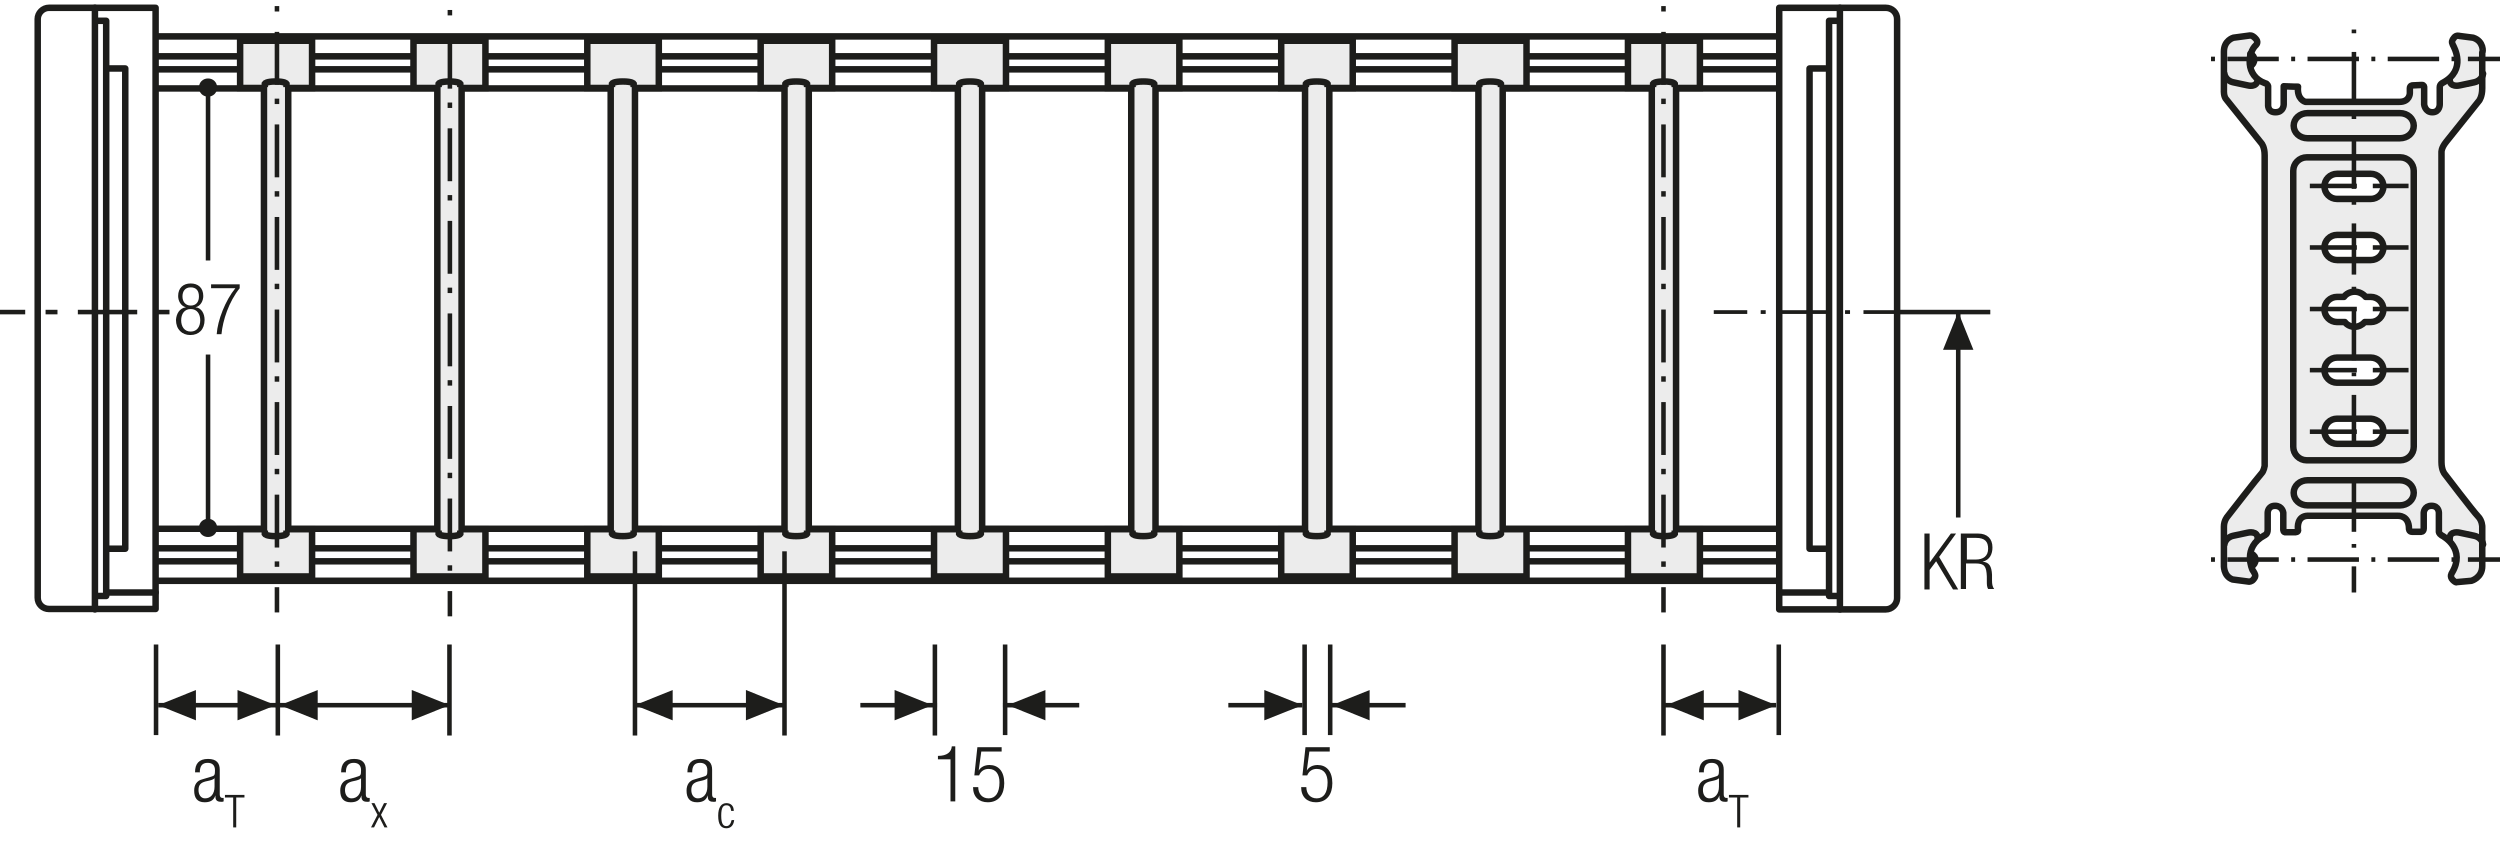 <?xml version="1.0" encoding="utf-8"?>
<!-- Generator: Adobe Illustrator 22.1.0, SVG Export Plug-In . SVG Version: 6.00 Build 0)  -->
<svg version="1.1" baseProfile="basic" id="Ebene_1"
	 xmlns="http://www.w3.org/2000/svg" xmlns:xlink="http://www.w3.org/1999/xlink" x="0px" y="0px" width="576.8px" height="196.9px"
	 viewBox="0 0 576.8 196.9" xml:space="preserve">
<style type="text/css">
	.st0{fill:none;}
	.st1{fill:none;stroke:#1D1D1B;stroke-width:1.05;}
	.st2{fill:#ECECEC;}
	.st3{fill:none;stroke:#1D1D1B;stroke-width:1.5;}
	.st4{clip-path:url(#SVGID_2_);fill:none;stroke:#1D1D1B;stroke-width:1.5;}
	.st5{clip-path:url(#SVGID_2_);fill:#ECECEC;}
	.st6{fill:#1D1D1B;}
	.st7{clip-path:url(#SVGID_4_);fill:#ECECEC;}
	.st8{clip-path:url(#SVGID_4_);fill:none;stroke:#1D1D1B;stroke-width:1.5;}
	.st9{clip-path:url(#SVGID_6_);fill:#ECECEC;}
	.st10{clip-path:url(#SVGID_6_);fill:none;stroke:#1D1D1B;stroke-width:1.5;}
	.st11{fill:#FFFFFF;}
	.st12{clip-path:url(#SVGID_8_);fill:none;stroke:#1D1D1B;stroke-width:1.5;}
	.st13{clip-path:url(#SVGID_8_);fill:#ECECEC;}
	.st14{clip-path:url(#SVGID_10_);fill:#ECECEC;}
	.st15{clip-path:url(#SVGID_10_);fill:none;stroke:#1D1D1B;stroke-width:1.5;}
	.st16{clip-path:url(#SVGID_12_);fill:#ECECEC;}
	.st17{clip-path:url(#SVGID_12_);fill:none;stroke:#1D1D1B;stroke-width:1.5;}
	.st18{clip-path:url(#SVGID_14_);fill:none;stroke:#1D1D1B;stroke-width:1.05;stroke-dasharray:4.266,4.266;}
	.st19{clip-path:url(#SVGID_14_);fill:none;stroke:#1D1D1B;stroke-width:1.05;}
	.st20{clip-path:url(#SVGID_14_);fill:#ECECEC;}
	.st21{clip-path:url(#SVGID_16_);fill:none;stroke:#1D1D1B;stroke-width:1.05;}
	.st22{fill:none;stroke:#1D1D1B;stroke-width:1.05;stroke-linejoin:round;}
	
		.st23{clip-path:url(#SVGID_18_);fill:none;stroke:#1D1D1B;stroke-width:1.05;stroke-linejoin:round;stroke-dasharray:17.712,2.712,2.712,2.712;stroke-dashoffset:20;}
	
		.st24{clip-path:url(#SVGID_18_);fill:none;stroke:#1D1D1B;stroke-width:1.05;stroke-linejoin:round;stroke-dasharray:20.835,5.835,5.835,5.835;stroke-dashoffset:26;}
	
		.st25{clip-path:url(#SVGID_18_);fill:none;stroke:#1D1D1B;stroke-width:1.05;stroke-linejoin:round;stroke-dasharray:20.907,5.907,5.907,5.907;stroke-dashoffset:26;}
	
		.st26{clip-path:url(#SVGID_18_);fill:none;stroke:#1D1D1B;stroke-width:1.05;stroke-linejoin:round;stroke-dasharray:17.427,2.427,2.427,2.427;stroke-dashoffset:19;}
	.st27{clip-path:url(#SVGID_18_);fill:none;stroke:#1D1D1B;stroke-width:1.05;stroke-linejoin:round;}
	
		.st28{clip-path:url(#SVGID_18_);fill:none;stroke:#1D1D1B;stroke-width:1.05;stroke-linejoin:round;stroke-dasharray:19.893,4.893,4.893,4.893;stroke-dashoffset:24;}
	
		.st29{clip-path:url(#SVGID_18_);fill:none;stroke:#1D1D1B;stroke-width:1.05;stroke-linejoin:round;stroke-dasharray:18.048,3.048,3.048,3.048;stroke-dashoffset:21;}
	.st30{fill:none;stroke:#1D1D1B;stroke-width:1.572;stroke-linecap:round;stroke-linejoin:round;stroke-dasharray:0,4.71;}
	.st31{fill:none;stroke:#1D1D1B;stroke-width:1.572;stroke-linecap:round;stroke-linejoin:round;}
	.st32{fill:none;stroke:#9C9B9B;stroke-width:1.572;stroke-linecap:round;stroke-linejoin:round;stroke-dasharray:0,4.71;}
	.st33{fill:none;stroke:#9C9B9B;stroke-width:1.572;stroke-linecap:round;stroke-linejoin:round;}
	.st34{fill:none;stroke:#9C9B9B;stroke-width:1.5;stroke-linecap:round;stroke-linejoin:round;stroke-dasharray:0,4.482;}
	.st35{fill:none;stroke:#9C9B9B;stroke-width:1.5;stroke-linecap:round;stroke-linejoin:round;}
	.st36{fill:none;stroke:#1D1D1B;stroke-width:1.5;stroke-linecap:round;stroke-linejoin:round;stroke-dasharray:0,4.482;}
	.st37{fill:none;stroke:#1D1D1B;stroke-width:1.5;stroke-linecap:round;stroke-linejoin:round;}
	.st38{fill:none;stroke:#1D1D1B;stroke-width:1.572;}
	.st39{fill:none;stroke:#A22626;stroke-width:6.174;}
	.st40{fill:none;stroke:#1D1D1B;stroke-width:1.572;stroke-linecap:round;stroke-linejoin:round;stroke-dasharray:0,4.728;}
	.st41{fill:#A22626;}
	.st42{fill:none;stroke:#1D1D1B;stroke-width:1.05;stroke-dasharray:11.817,2.817,0.867,2.817;stroke-dashoffset:14;}
	.st43{fill:none;stroke:#1D1D1B;stroke-width:1.05;stroke-dasharray:11.622,2.622,0.672,2.622;stroke-dashoffset:14;}
	.st44{fill:none;stroke:#1D1D1B;stroke-width:0.75;}
	.st45{fill:none;stroke:#1D1D1B;stroke-width:1.5;stroke-linecap:round;stroke-linejoin:round;stroke-miterlimit:10;}
	.st46{clip-path:url(#SVGID_20_);fill:#FFFFFF;}
	
		.st47{clip-path:url(#SVGID_20_);fill:none;stroke:#1D1D1B;stroke-width:1.5;stroke-linecap:round;stroke-linejoin:round;stroke-miterlimit:10;}
	.st48{clip-path:url(#SVGID_22_);fill:#FFFFFF;}
	
		.st49{clip-path:url(#SVGID_22_);fill:none;stroke:#1D1D1B;stroke-width:1.5;stroke-linecap:round;stroke-linejoin:round;stroke-miterlimit:10;}
	.st50{clip-path:url(#SVGID_24_);fill:#FFFFFF;}
	.st51{clip-path:url(#SVGID_26_);fill:#FFFFFF;}
	
		.st52{clip-path:url(#SVGID_26_);fill:none;stroke:#1D1D1B;stroke-width:1.5;stroke-linecap:round;stroke-linejoin:round;stroke-miterlimit:10;}
	.st53{clip-path:url(#SVGID_28_);fill:#FFFFFF;}
	
		.st54{clip-path:url(#SVGID_28_);fill:none;stroke:#1D1D1B;stroke-width:1.5;stroke-linecap:round;stroke-linejoin:round;stroke-miterlimit:10;}
	.st55{clip-path:url(#SVGID_30_);fill:#FFFFFF;}
	
		.st56{clip-path:url(#SVGID_30_);fill:none;stroke:#1D1D1B;stroke-width:1.5;stroke-linecap:round;stroke-linejoin:round;stroke-miterlimit:10;}
	.st57{clip-path:url(#SVGID_32_);fill:#FFFFFF;}
	
		.st58{clip-path:url(#SVGID_32_);fill:none;stroke:#1D1D1B;stroke-width:1.5;stroke-linecap:round;stroke-linejoin:round;stroke-miterlimit:10;}
	.st59{fill:none;stroke:#1D1D1B;stroke-width:1.05;stroke-dasharray:12.567,3.567,1.617,3.567;stroke-dashoffset:16;}
	
		.st60{clip-path:url(#SVGID_34_);fill:none;stroke:#1D1D1B;stroke-width:1.05;stroke-dasharray:12.567,3.567,1.617,3.567;stroke-dashoffset:16;}
	.st61{fill:none;stroke:#1D1D1B;stroke-width:0.75;stroke-dasharray:11.157,2.157,0.207,2.157;stroke-dashoffset:13;}
	.st62{clip-path:url(#SVGID_36_);fill:none;stroke:#1D1D1B;stroke-width:1.5;stroke-linecap:round;stroke-linejoin:round;}
	.st63{clip-path:url(#SVGID_38_);fill:none;stroke:#1D1D1B;stroke-width:1.5;stroke-linecap:round;stroke-linejoin:round;}
	.st64{fill:#2D4D96;}
	
		.st65{clip-path:url(#SVGID_40_);fill:none;stroke:#1D1D1B;stroke-width:1.5;stroke-linecap:round;stroke-linejoin:round;stroke-dasharray:0,4.596;}
	.st66{clip-path:url(#SVGID_40_);fill:none;stroke:#1D1D1B;stroke-width:1.5;stroke-linecap:round;stroke-linejoin:round;}
	.st67{clip-path:url(#SVGID_42_);fill:#ECECEC;}
	
		.st68{clip-path:url(#SVGID_42_);fill:none;stroke:#1D1D1B;stroke-width:1.5;stroke-linecap:round;stroke-linejoin:round;stroke-miterlimit:10;}
	.st69{clip-path:url(#SVGID_42_);fill:none;stroke:#1D1D1B;stroke-width:1.5;stroke-miterlimit:10;}
	
		.st70{clip-path:url(#SVGID_42_);fill:none;stroke:#1D1D1B;stroke-width:1.5;stroke-linecap:round;stroke-linejoin:round;stroke-dasharray:6,3;}
	.st71{clip-path:url(#SVGID_42_);fill:#FFFFFF;}
	.st72{clip-path:url(#SVGID_42_);fill:none;stroke:#1D1D1B;stroke-width:1.05;stroke-miterlimit:10;}
	.st73{clip-path:url(#SVGID_42_);fill:none;stroke:#1D1D1B;stroke-width:1.05;stroke-miterlimit:10;stroke-dasharray:0.714,2.043;}
	
		.st74{clip-path:url(#SVGID_42_);fill:none;stroke:#1D1D1B;stroke-width:1.05;stroke-miterlimit:10;stroke-dasharray:8.166,2.043,0.714,2.043;}
	
		.st75{clip-path:url(#SVGID_42_);fill:none;stroke:#1D1D1B;stroke-width:1.05;stroke-miterlimit:10;stroke-dasharray:8.169,2.043,0.714,2.043;}
	.st76{clip-path:url(#SVGID_42_);fill:none;stroke:#1D1D1B;stroke-width:1.491;stroke-miterlimit:10;}
	.st77{clip-path:url(#SVGID_42_);fill:#E19294;}
	.st78{clip-path:url(#SVGID_42_);fill:none;stroke:#1D1D1B;stroke-width:1.05;stroke-miterlimit:10;stroke-dasharray:1.029,2.94;}
	
		.st79{clip-path:url(#SVGID_42_);fill:none;stroke:#1D1D1B;stroke-width:1.05;stroke-miterlimit:10;stroke-dasharray:11.763,2.94,1.029,2.94;}
	.st80{clip-path:url(#SVGID_42_);fill:none;stroke:#1D1D1B;stroke-width:1.5;stroke-linecap:round;stroke-linejoin:round;}
	
		.st81{clip-path:url(#SVGID_42_);fill:none;stroke:#1D1D1B;stroke-width:1.5;stroke-linecap:round;stroke-linejoin:round;stroke-dasharray:4.614,2.307;}
	.st82{clip-path:url(#SVGID_42_);fill:none;stroke:#1D1D1B;stroke-width:1.05;stroke-miterlimit:10;stroke-dasharray:1.758,5.025;}
	
		.st83{clip-path:url(#SVGID_42_);fill:none;stroke:#1D1D1B;stroke-width:1.5;stroke-linecap:round;stroke-linejoin:round;stroke-dasharray:4.752,2.376;}
	.st84{clip-path:url(#SVGID_42_);fill:none;stroke:#1D1D1B;stroke-width:1.581;stroke-miterlimit:10;}
	
		.st85{clip-path:url(#SVGID_44_);fill:none;stroke:#1D1D1B;stroke-width:1.05;stroke-dasharray:12.372,3.372,1.422,4.872;stroke-dashoffset:15;}
	.st86{clip-path:url(#SVGID_46_);fill:#CFCFCF;}
	.st87{clip-path:url(#SVGID_46_);fill:none;stroke:#1D1D1B;stroke-width:1.05;}
	.st88{clip-path:url(#SVGID_46_);fill:#FFFFFF;}
	
		.st89{clip-path:url(#SVGID_46_);fill:none;stroke:#1D1D1B;stroke-width:1.05;stroke-linejoin:round;stroke-dasharray:16.371,1.371,1.371,1.371;stroke-dashoffset:17;}
	
		.st90{clip-path:url(#SVGID_46_);fill:none;stroke:#1D1D1B;stroke-width:1.05;stroke-linejoin:round;stroke-dasharray:17.232,2.232,2.232,2.232;stroke-dashoffset:19;}
	
		.st91{clip-path:url(#SVGID_46_);fill:none;stroke:#1D1D1B;stroke-width:1.05;stroke-linejoin:round;stroke-dasharray:17.373,2.373,2.373,2.373;stroke-dashoffset:19;}
	
		.st92{clip-path:url(#SVGID_46_);fill:none;stroke:#1D1D1B;stroke-width:1.05;stroke-linejoin:round;stroke-dasharray:17.883,2.883,2.883,2.883;stroke-dashoffset:20;}
	.st93{clip-path:url(#SVGID_46_);fill:none;stroke:#1D1D1B;stroke-width:1.05;stroke-linejoin:round;}
	.st94{fill:none;stroke:#A22626;stroke-width:1.8;}
	.st95{clip-path:url(#SVGID_48_);fill:#ECECEC;}
	
		.st96{clip-path:url(#SVGID_48_);fill:none;stroke:#1D1D1B;stroke-width:1.5;stroke-linecap:round;stroke-linejoin:round;stroke-miterlimit:10;}
	.st97{clip-path:url(#SVGID_48_);fill:none;stroke:#1D1D1B;stroke-width:1.5;stroke-miterlimit:10;}
	
		.st98{clip-path:url(#SVGID_48_);fill:none;stroke:#1D1D1B;stroke-width:1.5;stroke-linecap:round;stroke-linejoin:round;stroke-dasharray:6,3;}
	.st99{clip-path:url(#SVGID_48_);fill:#FFFFFF;}
	.st100{clip-path:url(#SVGID_48_);fill:none;stroke:#1D1D1B;stroke-width:1.05;stroke-miterlimit:10;}
	.st101{clip-path:url(#SVGID_48_);fill:none;stroke:#1D1D1B;stroke-width:1.05;stroke-miterlimit:10;stroke-dasharray:0.714,2.043;}
	
		.st102{clip-path:url(#SVGID_48_);fill:none;stroke:#1D1D1B;stroke-width:1.05;stroke-miterlimit:10;stroke-dasharray:8.166,2.043,0.714,2.043;}
	
		.st103{clip-path:url(#SVGID_48_);fill:none;stroke:#1D1D1B;stroke-width:1.05;stroke-miterlimit:10;stroke-dasharray:8.169,2.043,0.714,2.043;}
	.st104{clip-path:url(#SVGID_48_);fill:none;stroke:#1D1D1B;stroke-width:1.491;stroke-miterlimit:10;}
	.st105{clip-path:url(#SVGID_48_);fill:#E19294;}
	.st106{clip-path:url(#SVGID_48_);fill:none;stroke:#1D1D1B;stroke-width:1.05;stroke-miterlimit:10;stroke-dasharray:1.029,2.94;}
	
		.st107{clip-path:url(#SVGID_48_);fill:none;stroke:#1D1D1B;stroke-width:1.05;stroke-miterlimit:10;stroke-dasharray:11.763,2.94,1.029,2.94;}
	.st108{clip-path:url(#SVGID_48_);fill:none;stroke:#1D1D1B;stroke-width:1.5;stroke-linecap:round;stroke-linejoin:round;}
	
		.st109{clip-path:url(#SVGID_48_);fill:none;stroke:#1D1D1B;stroke-width:1.5;stroke-linecap:round;stroke-linejoin:round;stroke-dasharray:4.614,2.307;}
	.st110{clip-path:url(#SVGID_48_);fill:none;stroke:#1D1D1B;stroke-width:1.05;stroke-miterlimit:10;stroke-dasharray:1.758,5.025;}
	
		.st111{clip-path:url(#SVGID_48_);fill:none;stroke:#1D1D1B;stroke-width:1.5;stroke-linecap:round;stroke-linejoin:round;stroke-dasharray:4.752,2.376;}
	.st112{clip-path:url(#SVGID_48_);fill:none;stroke:#1D1D1B;stroke-width:1.581;stroke-miterlimit:10;}
	.st113{clip-path:url(#SVGID_50_);fill:#1D1D1B;}
	.st114{fill:none;stroke:#1D1D1B;stroke-width:1.05;stroke-dasharray:11.949,2.949,0.999,4.449;stroke-dashoffset:14;}
	.st115{clip-path:url(#SVGID_52_);fill:none;stroke:#1D1D1B;stroke-width:1.5;stroke-linecap:round;stroke-linejoin:round;}
	.st116{clip-path:url(#SVGID_54_);fill:none;stroke:#1D1D1B;stroke-width:1.5;stroke-linecap:round;stroke-linejoin:round;}
	.st117{clip-path:url(#SVGID_56_);fill:none;stroke:#1D1D1B;stroke-width:1.5;stroke-linecap:round;stroke-linejoin:round;}
	.st118{clip-path:url(#SVGID_58_);fill:none;stroke:#1D1D1B;stroke-width:1.5;stroke-linecap:round;stroke-linejoin:round;}
	.st119{clip-path:url(#SVGID_58_);fill:#FFFFFF;}
	.st120{clip-path:url(#SVGID_60_);fill:none;stroke:#1D1D1B;stroke-width:1.5;stroke-linecap:round;stroke-linejoin:round;}
	.st121{clip-path:url(#SVGID_62_);fill:none;stroke:#1D1D1B;stroke-width:1.5;stroke-linecap:round;stroke-linejoin:round;}
	.st122{clip-path:url(#SVGID_64_);fill:none;stroke:#1D1D1B;stroke-width:1.5;stroke-linecap:round;stroke-linejoin:round;}
	.st123{clip-path:url(#SVGID_66_);fill:none;stroke:#1D1D1B;stroke-width:1.5;stroke-linecap:round;stroke-linejoin:round;}
	.st124{clip-path:url(#SVGID_68_);fill:none;stroke:#1D1D1B;stroke-width:1.5;stroke-linecap:round;stroke-linejoin:round;}
	.st125{clip-path:url(#SVGID_70_);fill:none;stroke:#1D1D1B;stroke-width:1.5;stroke-linecap:round;stroke-linejoin:round;}
	.st126{clip-path:url(#SVGID_72_);fill:none;stroke:#1D1D1B;stroke-width:1.5;stroke-linecap:round;stroke-linejoin:round;}
	.st127{clip-path:url(#SVGID_72_);fill:#FFFFFF;}
	.st128{clip-path:url(#SVGID_74_);fill:none;stroke:#1D1D1B;stroke-width:1.5;stroke-linecap:round;stroke-linejoin:round;}
	.st129{clip-path:url(#SVGID_76_);fill:none;stroke:#1D1D1B;stroke-width:1.5;stroke-linecap:round;stroke-linejoin:round;}
	.st130{clip-path:url(#SVGID_78_);fill:none;stroke:#1D1D1B;stroke-width:1.5;stroke-linecap:round;stroke-linejoin:round;}
	.st131{clip-path:url(#SVGID_80_);fill:none;stroke:#1D1D1B;stroke-width:1.5;stroke-linecap:round;stroke-linejoin:round;}
	.st132{clip-path:url(#SVGID_82_);fill:none;stroke:#1D1D1B;stroke-width:1.5;stroke-linecap:round;stroke-linejoin:round;}
	.st133{clip-path:url(#SVGID_84_);fill:none;stroke:#1D1D1B;stroke-width:1.5;stroke-linecap:round;stroke-linejoin:round;}
	.st134{clip-path:url(#SVGID_86_);fill:none;stroke:#1D1D1B;stroke-width:1.5;stroke-linecap:round;stroke-linejoin:round;}
	.st135{clip-path:url(#SVGID_86_);fill:#FFFFFF;}
	.st136{clip-path:url(#SVGID_88_);fill:none;stroke:#1D1D1B;stroke-width:1.5;stroke-linecap:round;stroke-linejoin:round;}
	.st137{clip-path:url(#SVGID_90_);fill:none;stroke:#1D1D1B;stroke-width:1.5;stroke-linecap:round;stroke-linejoin:round;}
	.st138{clip-path:url(#SVGID_92_);fill:none;stroke:#1D1D1B;stroke-width:1.5;stroke-linecap:round;stroke-linejoin:round;}
	.st139{clip-path:url(#SVGID_94_);fill:none;stroke:#1D1D1B;stroke-width:1.5;stroke-linecap:round;stroke-linejoin:round;}
	.st140{clip-path:url(#SVGID_96_);fill:none;stroke:#1D1D1B;stroke-width:1.5;stroke-linecap:round;stroke-linejoin:round;}
	.st141{clip-path:url(#SVGID_98_);fill:none;stroke:#1D1D1B;stroke-width:1.5;stroke-linecap:round;stroke-linejoin:round;}
	.st142{clip-path:url(#SVGID_100_);fill:none;stroke:#1D1D1B;stroke-width:1.5;stroke-linecap:round;stroke-linejoin:round;}
	.st143{clip-path:url(#SVGID_100_);fill:#FFFFFF;}
	.st144{clip-path:url(#SVGID_102_);fill:none;stroke:#1D1D1B;stroke-width:1.5;stroke-linecap:round;stroke-linejoin:round;}
	.st145{clip-path:url(#SVGID_104_);fill:none;stroke:#1D1D1B;stroke-width:1.5;stroke-linecap:round;stroke-linejoin:round;}
	.st146{clip-path:url(#SVGID_106_);fill:none;stroke:#1D1D1B;stroke-width:1.5;stroke-linecap:round;stroke-linejoin:round;}
	.st147{clip-path:url(#SVGID_108_);fill:#ECECEC;}
	.st148{clip-path:url(#SVGID_108_);fill:none;stroke:#1D1D1B;stroke-width:1.5;stroke-linecap:round;stroke-linejoin:round;}
	.st149{clip-path:url(#SVGID_110_);fill:none;stroke:#1D1D1B;stroke-width:1.5;stroke-linecap:round;stroke-linejoin:round;}
	.st150{clip-path:url(#SVGID_112_);fill:none;stroke:#1D1D1B;stroke-width:1.5;stroke-linecap:round;stroke-linejoin:round;}
	.st151{clip-path:url(#SVGID_112_);fill:#ECECEC;}
	.st152{clip-path:url(#SVGID_114_);fill:none;stroke:#1D1D1B;stroke-width:1.5;stroke-linecap:round;stroke-linejoin:round;}
	.st153{clip-path:url(#SVGID_116_);fill:none;stroke:#1D1D1B;stroke-width:1.5;stroke-linecap:round;stroke-linejoin:round;}
	.st154{clip-path:url(#SVGID_118_);fill:#ECECEC;}
	.st155{clip-path:url(#SVGID_118_);fill:none;stroke:#1D1D1B;stroke-width:1.5;stroke-linecap:round;stroke-linejoin:round;}
	.st156{clip-path:url(#SVGID_120_);fill:none;stroke:#1D1D1B;stroke-width:1.5;stroke-linecap:round;stroke-linejoin:round;}
	.st157{clip-path:url(#SVGID_122_);fill:none;stroke:#1D1D1B;stroke-width:1.5;stroke-linecap:round;stroke-linejoin:round;}
	.st158{clip-path:url(#SVGID_122_);fill:#ECECEC;}
	.st159{clip-path:url(#SVGID_124_);fill:none;stroke:#1D1D1B;stroke-width:1.5;stroke-linecap:round;stroke-linejoin:round;}
	.st160{clip-path:url(#SVGID_126_);fill:none;stroke:#1D1D1B;stroke-width:1.5;stroke-linecap:round;stroke-linejoin:round;}
	.st161{clip-path:url(#SVGID_128_);fill:#FFFFFF;}
	
		.st162{clip-path:url(#SVGID_128_);fill:none;stroke:#1D1D1B;stroke-width:1.5;stroke-linecap:round;stroke-linejoin:round;stroke-miterlimit:10;}
	.st163{clip-path:url(#SVGID_130_);fill:#FFFFFF;}
	
		.st164{clip-path:url(#SVGID_130_);fill:none;stroke:#1D1D1B;stroke-width:1.5;stroke-linecap:round;stroke-linejoin:round;stroke-miterlimit:10;}
	.st165{fill:none;stroke:#1D1D1B;stroke-width:1.05;stroke-dasharray:12.021,3.021,1.071,3.021;stroke-dashoffset:15;}
	.st166{clip-path:url(#SVGID_132_);fill:#FFFFFF;}
	.st167{clip-path:url(#SVGID_134_);fill:#FFFFFF;}
	
		.st168{clip-path:url(#SVGID_134_);fill:none;stroke:#1D1D1B;stroke-width:1.5;stroke-linecap:round;stroke-linejoin:round;stroke-miterlimit:10;}
	.st169{clip-path:url(#SVGID_136_);fill:#FFFFFF;}
	
		.st170{clip-path:url(#SVGID_136_);fill:none;stroke:#1D1D1B;stroke-width:1.5;stroke-linecap:round;stroke-linejoin:round;stroke-miterlimit:10;}
	.st171{clip-path:url(#SVGID_138_);fill:#FFFFFF;}
	
		.st172{clip-path:url(#SVGID_138_);fill:none;stroke:#1D1D1B;stroke-width:1.5;stroke-linecap:round;stroke-linejoin:round;stroke-miterlimit:10;}
	.st173{clip-path:url(#SVGID_140_);fill:#FFFFFF;}
	
		.st174{clip-path:url(#SVGID_140_);fill:none;stroke:#1D1D1B;stroke-width:1.5;stroke-linecap:round;stroke-linejoin:round;stroke-miterlimit:10;}
	
		.st175{clip-path:url(#SVGID_142_);fill:none;stroke:#1D1D1B;stroke-width:1.05;stroke-dasharray:12.567,3.567,1.617,3.567;stroke-dashoffset:16;}
	.st176{clip-path:url(#SVGID_144_);fill:none;stroke:#A22626;stroke-width:2.82;}
	.st177{clip-path:url(#SVGID_146_);fill:none;stroke:#A22626;stroke-width:2.82;}
	.st178{clip-path:url(#SVGID_148_);fill:none;stroke:#1D1D1B;stroke-width:1.5;stroke-linecap:round;stroke-linejoin:round;}
	.st179{clip-path:url(#SVGID_150_);fill:none;stroke:#1D1D1B;stroke-width:1.5;stroke-linecap:round;stroke-linejoin:round;}
	
		.st180{clip-path:url(#SVGID_152_);fill:none;stroke:#1D1D1B;stroke-width:1.5;stroke-linecap:round;stroke-linejoin:round;stroke-dasharray:0,4.596;}
	.st181{clip-path:url(#SVGID_152_);fill:none;stroke:#1D1D1B;stroke-width:1.5;stroke-linecap:round;stroke-linejoin:round;}
	.st182{fill:none;stroke:#1D1D1B;stroke-width:1.05;stroke-linecap:round;stroke-linejoin:round;}
	.st183{clip-path:url(#SVGID_154_);fill:#ECECEC;}
	.st184{clip-path:url(#SVGID_154_);fill:none;stroke:#1D1D1B;stroke-width:1.05;}
	
		.st185{clip-path:url(#SVGID_154_);fill:none;stroke:#1D1D1B;stroke-width:1.05;stroke-linejoin:round;stroke-dasharray:16.749,1.749,1.749,1.749;stroke-dashoffset:18;}
	
		.st186{clip-path:url(#SVGID_154_);fill:none;stroke:#1D1D1B;stroke-width:1.05;stroke-linejoin:round;stroke-dasharray:20.922,5.922,5.922,5.922;stroke-dashoffset:26;}
	
		.st187{clip-path:url(#SVGID_154_);fill:none;stroke:#1D1D1B;stroke-width:1.05;stroke-linejoin:round;stroke-dasharray:17.679,2.679,2.679,2.679;stroke-dashoffset:20;}
	
		.st188{clip-path:url(#SVGID_154_);fill:none;stroke:#1D1D1B;stroke-width:1.05;stroke-linejoin:round;stroke-dasharray:18.738,3.738,3.738,3.738;stroke-dashoffset:22;}
	
		.st189{clip-path:url(#SVGID_154_);fill:none;stroke:#1D1D1B;stroke-width:1.05;stroke-linejoin:round;stroke-dasharray:17.223,2.223,2.223,2.223;stroke-dashoffset:19;}
	
		.st190{clip-path:url(#SVGID_154_);fill:none;stroke:#1D1D1B;stroke-width:1.05;stroke-linejoin:round;stroke-dasharray:19.137,4.137,4.137,4.137;stroke-dashoffset:23;}
	.st191{clip-path:url(#SVGID_154_);fill:none;stroke:#1D1D1B;stroke-width:1.05;stroke-linejoin:round;}
	
		.st192{clip-path:url(#SVGID_154_);fill:none;stroke:#1D1D1B;stroke-width:1.05;stroke-linejoin:round;stroke-dasharray:18.111,3.111,3.111,3.111;stroke-dashoffset:21;}
	
		.st193{clip-path:url(#SVGID_154_);fill:none;stroke:#1D1D1B;stroke-width:1.05;stroke-linejoin:round;stroke-dasharray:20.835,5.835,5.835,5.835;stroke-dashoffset:26;}
	
		.st194{clip-path:url(#SVGID_154_);fill:none;stroke:#1D1D1B;stroke-width:1.05;stroke-linejoin:round;stroke-dasharray:20.907,5.907,5.907,5.907;stroke-dashoffset:26;}
	
		.st195{clip-path:url(#SVGID_154_);fill:none;stroke:#1D1D1B;stroke-width:1.05;stroke-linejoin:round;stroke-dasharray:18.048,3.048,3.048,3.048;stroke-dashoffset:21;}
	
		.st196{clip-path:url(#SVGID_154_);fill:none;stroke:#1D1D1B;stroke-width:1.05;stroke-linejoin:round;stroke-dasharray:19.461,4.461,4.461,4.461;stroke-dashoffset:23;}
	
		.st197{clip-path:url(#SVGID_154_);fill:none;stroke:#1D1D1B;stroke-width:1.05;stroke-linejoin:round;stroke-dasharray:17.259,2.259,2.259,2.259;stroke-dashoffset:19;}
	.st198{clip-path:url(#SVGID_156_);fill:none;stroke:#1D1D1B;stroke-width:1.05;}
	.st199{clip-path:url(#SVGID_158_);}
	.st200{clip-path:url(#SVGID_160_);fill:#ECECEC;}
	
		.st201{clip-path:url(#SVGID_160_);fill:none;stroke:#1D1D1B;stroke-width:1.5;stroke-linecap:round;stroke-linejoin:round;stroke-miterlimit:10;}
	.st202{fill:none;stroke:#1D1D1B;stroke-width:1.05;stroke-dasharray:10.842,1.842,0,1.842;stroke-dashoffset:12;}
	.st203{fill:none;stroke:#1D1D1B;stroke-width:1.05;stroke-dasharray:11.862,2.862,0.912,2.862;stroke-dashoffset:14;}
	.st204{fill:none;stroke:#1D1D1B;stroke-width:1.05;stroke-dasharray:11.808,2.808,0.858,4.308;stroke-dashoffset:14;}
	.st205{clip-path:url(#SVGID_162_);fill:#FFFFFF;}
	
		.st206{clip-path:url(#SVGID_162_);fill:none;stroke:#1D1D1B;stroke-width:1.5;stroke-linecap:round;stroke-linejoin:round;stroke-miterlimit:10;}
	.st207{clip-path:url(#SVGID_164_);fill:#FFFFFF;}
	
		.st208{clip-path:url(#SVGID_164_);fill:none;stroke:#1D1D1B;stroke-width:1.5;stroke-linecap:round;stroke-linejoin:round;stroke-miterlimit:10;}
	.st209{fill:none;stroke:#1D1D1B;stroke-width:1.5;stroke-miterlimit:10;}
	.st210{clip-path:url(#SVGID_166_);fill:none;stroke:#1D1D1B;stroke-width:1.5;stroke-miterlimit:10;}
	.st211{clip-path:url(#SVGID_168_);fill:none;stroke:#1D1D1B;stroke-width:1.5;stroke-miterlimit:10;}
	.st212{clip-path:url(#SVGID_170_);fill:none;stroke:#1D1D1B;stroke-width:1.5;stroke-miterlimit:10;}
	.st213{clip-path:url(#SVGID_172_);fill:none;stroke:#1D1D1B;stroke-width:1.5;stroke-miterlimit:10;}
	.st214{clip-path:url(#SVGID_174_);fill:none;stroke:#1D1D1B;stroke-width:1.5;stroke-miterlimit:10;}
	.st215{clip-path:url(#SVGID_176_);fill:none;stroke:#1D1D1B;stroke-width:1.5;stroke-miterlimit:10;}
	.st216{clip-path:url(#SVGID_178_);fill:none;stroke:#1D1D1B;stroke-width:1.5;stroke-miterlimit:10;}
	
		.st217{clip-path:url(#SVGID_178_);fill:none;stroke:#1D1D1B;stroke-width:1.05;stroke-dasharray:12.201,3.201,1.251,4.701;stroke-dashoffset:15;}
	.st218{clip-path:url(#SVGID_180_);fill:none;stroke:#1D1D1B;stroke-width:1.5;stroke-miterlimit:10;}
	
		.st219{clip-path:url(#SVGID_180_);fill:none;stroke:#1D1D1B;stroke-width:1.05;stroke-dasharray:12.201,3.201,1.251,4.701;stroke-dashoffset:15;}
	.st220{clip-path:url(#SVGID_182_);fill:none;stroke:#1D1D1B;stroke-width:1.5;stroke-miterlimit:10;}
	.st221{fill:none;stroke:#1D1D1B;stroke-width:1.05;stroke-dasharray:12.201,3.201,1.251,4.701;stroke-dashoffset:15;}
	
		.st222{clip-path:url(#SVGID_184_);fill:none;stroke:#1D1D1B;stroke-width:1.05;stroke-dasharray:13.698,4.698,2.748,4.698;stroke-dashoffset:18;}
	.st223{fill:none;stroke:#1D1D1B;stroke-width:0.864;stroke-dasharray:12.102,3.102,1.152,3.102;stroke-dashoffset:15;}
	.st224{clip-path:url(#SVGID_186_);fill:#1D1D1B;}
	.st225{clip-path:url(#SVGID_188_);fill:#1D1D1B;}
	.st226{fill:none;stroke:#1D1D1B;stroke-width:0.864;}
	.st227{fill:none;stroke:#1D1D1B;stroke-width:3;}
	.st228{fill:#E9EAF5;}
	.st229{fill:none;stroke:#9C9B9B;stroke-width:0.75;stroke-miterlimit:10;stroke-dasharray:2.985,2.985;}
	.st230{fill:none;stroke:#9C9B9B;stroke-width:0.75;stroke-miterlimit:10;}
	.st231{filter:url(#Adobe_OpacityMaskFilter);}
	.st232{clip-path:url(#SVGID_190_);fill:url(#SVGID_192_);}
	.st233{clip-path:url(#SVGID_190_);mask:url(#SVGID_191_);}
	.st234{clip-path:url(#SVGID_194_);fill:#2D4D96;}
	.st235{clip-path:url(#SVGID_194_);fill:none;stroke:#1D1D1B;stroke-width:0.75;stroke-miterlimit:10;}
	.st236{filter:url(#Adobe_OpacityMaskFilter_1_);}
	.st237{clip-path:url(#SVGID_196_);fill:url(#SVGID_198_);}
	.st238{clip-path:url(#SVGID_196_);mask:url(#SVGID_197_);}
	.st239{clip-path:url(#SVGID_200_);fill:#2D4D96;}
	.st240{clip-path:url(#SVGID_200_);fill:none;stroke:#1D1D1B;stroke-width:0.75;stroke-miterlimit:10;}
	.st241{filter:url(#Adobe_OpacityMaskFilter_2_);}
	.st242{clip-path:url(#SVGID_202_);fill:url(#SVGID_204_);}
	.st243{clip-path:url(#SVGID_202_);mask:url(#SVGID_203_);}
	.st244{clip-path:url(#SVGID_206_);fill:#2D4D96;}
	.st245{clip-path:url(#SVGID_206_);fill:none;stroke:#1D1D1B;stroke-width:0.75;stroke-miterlimit:10;}
	.st246{filter:url(#Adobe_OpacityMaskFilter_3_);}
	.st247{clip-path:url(#SVGID_208_);fill:url(#SVGID_210_);}
	.st248{clip-path:url(#SVGID_208_);mask:url(#SVGID_209_);}
	.st249{clip-path:url(#SVGID_212_);fill:#2D4D96;}
	.st250{clip-path:url(#SVGID_212_);fill:none;stroke:#1D1D1B;stroke-width:0.75;stroke-miterlimit:10;}
	.st251{filter:url(#Adobe_OpacityMaskFilter_4_);}
	.st252{clip-path:url(#SVGID_208_);fill:url(#SVGID_214_);}
	.st253{clip-path:url(#SVGID_208_);mask:url(#SVGID_213_);}
	.st254{clip-path:url(#SVGID_216_);fill:#2D4D96;}
	.st255{clip-path:url(#SVGID_216_);fill:none;stroke:#1D1D1B;stroke-width:0.75;stroke-miterlimit:10;}
	.st256{filter:url(#Adobe_OpacityMaskFilter_5_);}
	.st257{clip-path:url(#SVGID_208_);fill:url(#SVGID_218_);}
	.st258{clip-path:url(#SVGID_208_);mask:url(#SVGID_217_);}
	.st259{clip-path:url(#SVGID_220_);fill:#2D4D96;}
	.st260{clip-path:url(#SVGID_220_);fill:none;stroke:#1D1D1B;stroke-width:0.75;stroke-miterlimit:10;}
	.st261{filter:url(#Adobe_OpacityMaskFilter_6_);}
	.st262{clip-path:url(#SVGID_222_);fill:url(#SVGID_224_);}
	.st263{clip-path:url(#SVGID_222_);mask:url(#SVGID_223_);}
	.st264{clip-path:url(#SVGID_226_);fill:#2D4D96;}
	.st265{clip-path:url(#SVGID_226_);fill:none;stroke:#1D1D1B;stroke-width:0.75;stroke-miterlimit:10;}
	.st266{clip-path:url(#SVGID_228_);fill:#FFFFFF;}
	
		.st267{clip-path:url(#SVGID_228_);fill:none;stroke:#1D1D1B;stroke-width:1.5;stroke-linecap:round;stroke-linejoin:round;stroke-miterlimit:10;}
	.st268{clip-path:url(#SVGID_230_);fill:#FFFFFF;}
	
		.st269{clip-path:url(#SVGID_230_);fill:none;stroke:#1D1D1B;stroke-width:1.5;stroke-linecap:round;stroke-linejoin:round;stroke-miterlimit:10;}
	.st270{clip-path:url(#SVGID_232_);fill:none;stroke:#1D1D1B;stroke-width:1.5;stroke-miterlimit:10;}
	.st271{clip-path:url(#SVGID_234_);fill:none;stroke:#1D1D1B;stroke-width:1.5;stroke-miterlimit:10;}
	.st272{clip-path:url(#SVGID_236_);fill:none;stroke:#1D1D1B;stroke-width:1.5;stroke-miterlimit:10;}
	.st273{clip-path:url(#SVGID_238_);fill:none;stroke:#1D1D1B;stroke-width:1.5;stroke-miterlimit:10;}
	.st274{clip-path:url(#SVGID_240_);fill:none;stroke:#1D1D1B;stroke-width:1.5;stroke-miterlimit:10;}
	.st275{clip-path:url(#SVGID_242_);fill:none;stroke:#1D1D1B;stroke-width:1.5;stroke-miterlimit:10;}
	.st276{clip-path:url(#SVGID_244_);fill:none;stroke:#1D1D1B;stroke-width:1.5;stroke-miterlimit:10;}
	.st277{fill:none;stroke:#1D1D1B;stroke-width:1.05;stroke-dasharray:12.156,3.156,1.206,4.656;stroke-dashoffset:15;}
	.st278{clip-path:url(#SVGID_246_);fill:none;stroke:#1D1D1B;stroke-width:1.5;stroke-miterlimit:10;}
	.st279{clip-path:url(#SVGID_248_);fill:none;stroke:#1D1D1B;stroke-width:1.5;stroke-miterlimit:10;}
	.st280{fill:none;stroke:#1D1D1B;stroke-width:1.05;stroke-dasharray:12.087,3.087,1.137,4.587;stroke-dashoffset:15;}
	.st281{clip-path:url(#SVGID_250_);fill:#1D1D1B;}
	.st282{clip-path:url(#SVGID_252_);fill:#1D1D1B;}
	.st283{clip-path:url(#SVGID_254_);fill:#1D1D1B;}
	.st284{clip-path:url(#SVGID_256_);fill:#1D1D1B;}
	.st285{clip-path:url(#SVGID_258_);fill:#1D1D1B;}
	.st286{clip-path:url(#SVGID_260_);fill:#1D1D1B;}
	.st287{clip-path:url(#SVGID_262_);fill:#1D1D1B;}
	.st288{clip-path:url(#SVGID_264_);fill:#1D1D1B;}
	.st289{clip-path:url(#SVGID_266_);fill:#1D1D1B;}
	.st290{clip-path:url(#SVGID_268_);fill:#1D1D1B;}
	.st291{clip-path:url(#SVGID_270_);fill:#1D1D1B;}
	.st292{clip-path:url(#SVGID_272_);fill:#1D1D1B;}
	.st293{clip-path:url(#SVGID_274_);fill:#1D1D1B;}
	.st294{clip-path:url(#SVGID_276_);fill:#1D1D1B;}
	.st295{clip-path:url(#SVGID_278_);fill:#1D1D1B;}
	.st296{clip-path:url(#SVGID_280_);fill:#1D1D1B;}
	.st297{clip-path:url(#SVGID_282_);fill:#1D1D1B;}
	.st298{clip-path:url(#SVGID_284_);fill:#1D1D1B;}
	.st299{clip-path:url(#SVGID_286_);fill:#1D1D1B;}
	.st300{clip-path:url(#SVGID_288_);fill:#1D1D1B;}
	.st301{clip-path:url(#SVGID_290_);fill:#1D1D1B;}
	.st302{clip-path:url(#SVGID_292_);fill:#1D1D1B;}
	.st303{clip-path:url(#SVGID_294_);fill:#1D1D1B;}
	.st304{clip-path:url(#SVGID_296_);fill:#1D1D1B;}
	.st305{clip-path:url(#SVGID_298_);fill:#1D1D1B;}
	.st306{clip-path:url(#SVGID_300_);fill:#1D1D1B;}
	
		.st307{clip-path:url(#SVGID_302_);fill:none;stroke:#1D1D1B;stroke-width:1.05;stroke-dasharray:13.614,4.614,2.664,4.614;stroke-dashoffset:18;}
	.st308{clip-path:url(#SVGID_304_);fill:#ECECEC;}
	
		.st309{clip-path:url(#SVGID_304_);fill:none;stroke:#1D1D1B;stroke-width:1.5;stroke-linecap:round;stroke-linejoin:round;stroke-miterlimit:10;}
	.st310{fill:none;stroke:#1D1D1B;stroke-width:1.05;stroke-dasharray:10.836,1.836,0,1.836;stroke-dashoffset:12;}
	.st311{fill:none;stroke:#1D1D1B;stroke-width:1.05;stroke-dasharray:11.856,2.856,0.906,2.856;stroke-dashoffset:14;}
	.st312{fill:none;stroke:#1D1D1B;stroke-width:1.05;stroke-dasharray:11.802,2.802,0.852,4.302;stroke-dashoffset:14;}
	.st313{fill:none;stroke:#1D1D1B;stroke-width:1.5;stroke-linecap:round;stroke-linejoin:round;stroke-dasharray:0,2.847;}
	.st314{fill:none;stroke:#1D1D1B;stroke-width:0.99;}
	.st315{clip-path:url(#SVGID_306_);fill:#FFFFFF;}
	
		.st316{clip-path:url(#SVGID_306_);fill:none;stroke:#1D1D1B;stroke-width:1.5;stroke-linecap:round;stroke-linejoin:round;stroke-miterlimit:10;}
	.st317{clip-path:url(#SVGID_308_);fill:#FFFFFF;}
	
		.st318{clip-path:url(#SVGID_308_);fill:none;stroke:#1D1D1B;stroke-width:1.5;stroke-linecap:round;stroke-linejoin:round;stroke-miterlimit:10;}
	.st319{clip-path:url(#SVGID_310_);fill:#1D1D1B;}
	.st320{clip-path:url(#SVGID_312_);fill:#1D1D1B;}
	.st321{clip-path:url(#SVGID_314_);fill:#1D1D1B;}
	.st322{clip-path:url(#SVGID_316_);fill:#1D1D1B;}
	.st323{clip-path:url(#SVGID_318_);fill:#1D1D1B;}
	.st324{clip-path:url(#SVGID_320_);fill:#1D1D1B;}
	.st325{clip-path:url(#SVGID_322_);fill:#1D1D1B;}
	.st326{clip-path:url(#SVGID_324_);fill:#1D1D1B;}
	.st327{clip-path:url(#SVGID_326_);fill:#1D1D1B;}
	.st328{clip-path:url(#SVGID_328_);fill:#1D1D1B;}
	.st329{clip-path:url(#SVGID_330_);fill:#1D1D1B;}
	.st330{clip-path:url(#SVGID_332_);fill:#1D1D1B;}
	.st331{clip-path:url(#SVGID_334_);fill:#1D1D1B;}
	.st332{clip-path:url(#SVGID_336_);fill:#1D1D1B;}
	.st333{clip-path:url(#SVGID_338_);fill:#1D1D1B;}
	.st334{clip-path:url(#SVGID_340_);fill:#1D1D1B;}
	.st335{clip-path:url(#SVGID_342_);fill:#1D1D1B;}
	.st336{clip-path:url(#SVGID_344_);fill:#1D1D1B;}
	.st337{clip-path:url(#SVGID_346_);fill:#1D1D1B;}
	.st338{clip-path:url(#SVGID_348_);fill:#1D1D1B;}
	.st339{clip-path:url(#SVGID_350_);fill:#1D1D1B;}
	.st340{clip-path:url(#SVGID_352_);fill:#1D1D1B;}
	.st341{fill:none;stroke:#1D1D1B;stroke-width:1.05;stroke-dasharray:12.168,3.168,1.218,4.668;stroke-dashoffset:15;}
	.st342{fill:none;stroke:#1D1D1B;stroke-width:1.05;stroke-dasharray:12.15,3.15,1.2,4.65;stroke-dashoffset:15;}
	
		.st343{clip-path:url(#SVGID_354_);fill:none;stroke:#1D1D1B;stroke-width:1.05;stroke-dasharray:13.785,4.785,2.835,4.785;stroke-dashoffset:18;}
	.st344{clip-path:url(#SVGID_356_);fill:#1D1D1B;}
	.st345{clip-path:url(#SVGID_358_);fill:#1D1D1B;}
	.st346{clip-path:url(#SVGID_360_);fill:#ECECEC;}
	.st347{clip-path:url(#SVGID_360_);fill:none;stroke:#1D1D1B;stroke-width:1.5;}
	.st348{clip-path:url(#SVGID_362_);fill:#ECECEC;}
	.st349{clip-path:url(#SVGID_362_);fill:none;stroke:#1D1D1B;stroke-width:1.5;}
	.st350{clip-path:url(#SVGID_362_);fill:none;stroke:#1D1D1B;stroke-width:0.75;}
	.st351{clip-path:url(#SVGID_364_);fill:#ECECEC;}
	.st352{clip-path:url(#SVGID_364_);fill:none;stroke:#1D1D1B;stroke-width:1.5;}
	.st353{clip-path:url(#SVGID_366_);fill:#ECECEC;}
	.st354{clip-path:url(#SVGID_366_);fill:none;stroke:#1D1D1B;stroke-width:1.5;}
	.st355{clip-path:url(#SVGID_366_);fill:none;stroke:#1D1D1B;stroke-width:0.75;}
	.st356{clip-path:url(#SVGID_368_);fill:none;stroke:#1D1D1B;stroke-width:1.05;}
	.st357{clip-path:url(#SVGID_368_);fill:#ECECEC;}
	
		.st358{clip-path:url(#SVGID_368_);fill:none;stroke:#1D1D1B;stroke-width:1.5;stroke-linecap:round;stroke-linejoin:round;stroke-miterlimit:10;}
	
		.st359{clip-path:url(#SVGID_370_);fill:none;stroke:#1D1D1B;stroke-width:1.5;stroke-linecap:round;stroke-linejoin:round;stroke-miterlimit:10;}
	.st360{clip-path:url(#SVGID_370_);fill:#ECECEC;}
	.st361{clip-path:url(#SVGID_372_);fill:#1D1D1B;}
	.st362{clip-path:url(#SVGID_374_);fill:#1D1D1B;}
	.st363{fill:none;stroke:#1D1D1B;stroke-width:1.5;stroke-linecap:round;stroke-linejoin:round;stroke-dasharray:0,3.069;}
	.st364{clip-path:url(#SVGID_376_);fill:#1D1D1B;}
	.st365{clip-path:url(#SVGID_378_);fill:#1D1D1B;}
	.st366{clip-path:url(#SVGID_380_);fill:#1D1D1B;}
	.st367{clip-path:url(#SVGID_382_);fill:#1D1D1B;}
</style>
<line class="st1" x1="63.6" y1="162.7" x2="103.7" y2="162.7"/>
<line class="st1" x1="146.5" y1="162.7" x2="181" y2="162.7"/>
<line class="st1" x1="103.7" y1="148.7" x2="103.7" y2="169.7"/>
<line class="st1" x1="383.8" y1="148.7" x2="383.8" y2="169.7"/>
<line class="st1" x1="64.1" y1="148.7" x2="64.1" y2="169.7"/>
<line class="st1" x1="36.5" y1="162.7" x2="64.1" y2="162.7"/>
<line class="st1" x1="384" y1="162.7" x2="409.8" y2="162.7"/>
<line class="st1" x1="36" y1="148.7" x2="36" y2="169.6"/>
<line class="st1" x1="410.4" y1="148.7" x2="410.4" y2="169.6"/>
<line class="st1" x1="438" y1="72" x2="459.2" y2="72"/>
<line class="st1" x1="451.8" y1="119.4" x2="451.8" y2="72"/>
<polygon class="st6" points="103.7,162.7 95,166.2 95,159.2 "/>
<polygon class="st6" points="180.8,162.7 172.1,166.2 172.1,159.2 "/>
<polygon class="st6" points="63.6,162.7 54.8,166.2 54.8,159.2 "/>
<polygon class="st6" points="409.8,162.7 401.1,166.2 401.1,159.2 "/>
<line class="st1" x1="306.9" y1="148.7" x2="306.9" y2="169.6"/>
<line class="st1" x1="283.4" y1="162.7" x2="300.5" y2="162.7"/>
<line class="st1" x1="307.3" y1="162.7" x2="324.3" y2="162.7"/>
<line class="st1" x1="301" y1="148.7" x2="301" y2="169.6"/>
<polygon class="st6" points="300.5,162.7 291.7,166.2 291.7,159.2 "/>
<polygon class="st6" points="307.3,162.7 316,159.2 316,166.2 "/>
<polygon class="st6" points="451.8,72 455.3,80.7 448.3,80.7 "/>
<polygon class="st6" points="64.6,162.7 73.3,159.2 73.3,166.2 "/>
<polygon class="st6" points="146.5,162.7 155.2,159.2 155.2,166.2 "/>
<polygon class="st6" points="36.5,162.7 45.2,159.2 45.2,166.2 "/>
<polygon class="st6" points="384.4,162.7 393.1,159.2 393.1,166.2 "/>
<line class="st1" x1="231.9" y1="148.7" x2="231.9" y2="169.6"/>
<line class="st1" x1="231.4" y1="162.7" x2="249" y2="162.7"/>
<line class="st1" x1="198.5" y1="162.7" x2="216.2" y2="162.7"/>
<line class="st1" x1="215.7" y1="148.7" x2="215.7" y2="169.7"/>
<polygon class="st6" points="215.1,162.7 206.4,166.2 206.4,159.2 "/>
<polygon class="st6" points="232.5,162.7 241.2,159.2 241.2,166.2 "/>
<g>
	<defs>
		<rect id="SVGID_159_" width="576.8" height="196.9"/>
	</defs>
	<clipPath id="SVGID_2_">
		<use xlink:href="#SVGID_159_"  style="overflow:visible;"/>
	</clipPath>
	<path class="st5" d="M549.9,99.5c0,1.6-1.3,2.9-2.9,2.9h-7.8c-1.6,0-2.9-1.3-2.9-2.9s1.3-2.9,2.9-2.9h7.8
		C548.6,96.7,549.9,97.9,549.9,99.5 M549.9,85.4c0,1.6-1.3,2.9-2.9,2.9h-7.8c-1.6,0-2.9-1.3-2.9-2.9c0-1.6,1.3-2.9,2.9-2.9h7.8
		C548.6,82.5,549.9,83.8,549.9,85.4 M549.9,71.4c0,1.6-1.3,2.9-2.9,2.9h-1.4c-0.5,0.6-1.4,1.1-2.3,1.1s-1.8-0.4-2.3-1.1h-1.8
		c-1.6,0-2.9-1.3-2.9-2.9c0-1.6,1.3-2.9,2.9-2.9h1.6c0.5-0.7,1.4-1.2,2.5-1.2c1,0,1.9,0.5,2.5,1.2h1.2
		C548.6,68.5,549.9,69.8,549.9,71.4 M549.9,57.1c0,1.6-1.3,2.9-2.9,2.9h-7.8c-1.6,0-2.9-1.3-2.9-2.9c0-1.6,1.3-2.9,2.9-2.9h7.8
		C548.6,54.2,549.9,55.5,549.9,57.1 M549.9,43c0,1.6-1.3,2.9-2.9,2.9h-7.8c-1.6,0-2.9-1.3-2.9-2.9c0-1.6,1.3-2.9,2.9-2.9h7.8
		C548.6,40.1,549.9,41.4,549.9,43 M570.6,8.7l-3.1-0.4c0,0-0.8-0.3-1.3,0.4c-0.5,0.6-0.6,1-0.3,1.6c0.3,0.6,3.3,5.8-2.3,8.8
		c0,0-0.7,0.3-0.7,1v4c0,0,0,1.8-1.7,1.8s-1.9-1.8-1.9-1.8v-4c0,0,0-0.5-0.5-0.5c-0.5,0-2.2,0.1-2.2,0.1s-0.6,0-0.6,0.7v1.1
		c0,0,0,2-2.4,2h-21.7c0,0-2-0.5-1.7-3.5c0,0-1.5,0-3.3-0.1v4.2c0,0,0,1.8-1.9,1.8s-1.7-1.8-1.7-1.8v-4.2c0,0-0.1-0.6-0.7-0.7
		c-4.7-1.7-4-7.1-2.1-8.8c0.2-0.2,0.6-0.8-0.1-1.5C519.6,8,519,8.2,519,8.2l-3.7,0.5c0,0-2.2,0.6-2.2,3.2v9c0,0-0.1,1.4,0.6,2.1
		l8.1,10.1c0,0,0.7,0.8,0.7,2.7v71.7c0,0-0.2,1.2-0.7,1.7c-0.6,0.6-7.9,10-7.9,10s-0.8,0.9-0.8,2.3v8.8c0,0-0.2,2.6,2,3.4l3.8,0.5
		c0,0,0.6,0,1-0.5c0.4-0.5,0.5-0.7,0.4-1.1c-0.1-0.4-0.6-1.1-0.6-1.1s-2.5-5.2,2.8-8c0,0,0.7-0.2,0.7-1.3v-3.9c0,0,0-1.6,1.7-1.6
		s1.9,1.6,1.9,1.6v3.9c0,0,0,0.7,0.6,0.6c0.6,0,2.1,0,2.1,0s0.9,0,0.7-0.6c-0.1-0.6-0.2-3.1,2.2-3.2h20.8c0,0,2.6-0.2,2.6,3
		c0,0,0,0.7,0.7,0.7h2c0,0,0.7,0.1,0.7-0.8v-3.6c0,0,0.1-1.6,1.8-1.6c1.7,0,1.7,1.6,1.7,1.6v4.4c0,0,0,0.4,0.6,0.8
		c0.6,0.3,5.7,3.2,2.4,8.7c0,0-0.6,0.8,0.2,1.6s1,0.5,1,0.5l3.3-0.3c0,0,2.5-0.7,2.5-3.4v-9.1c0,0,0-1.4-1-2.4c-1-1-7.7-9.8-7.7-9.8
		s-0.7-0.8-0.7-2.7V35.1c0,0-0.1-0.9,1.1-2.4c1.2-1.5,7.6-9.5,7.6-9.5s0.7-0.9,0.7-2.8v-8.3C572.9,12.1,573.1,9.5,570.6,8.7"/>
	
		<path style="clip-path:url(#SVGID_2_);fill:none;stroke:#1D1D1B;stroke-width:1.5;stroke-linecap:round;stroke-linejoin:round;stroke-miterlimit:10;" d="
		M549.9,99.5c0,1.6-1.3,2.9-2.9,2.9h-7.8c-1.6,0-2.9-1.3-2.9-2.9s1.3-2.9,2.9-2.9h7.8C548.6,96.7,549.9,97.9,549.9,99.5z
		 M549.9,85.4c0,1.6-1.3,2.9-2.9,2.9h-7.8c-1.6,0-2.9-1.3-2.9-2.9c0-1.6,1.3-2.9,2.9-2.9h7.8C548.6,82.5,549.9,83.8,549.9,85.4z
		 M549.9,71.4c0,1.6-1.3,2.9-2.9,2.9h-1.4c-0.5,0.6-1.4,1.1-2.3,1.1s-1.8-0.4-2.3-1.1h-1.8c-1.6,0-2.9-1.3-2.9-2.9
		c0-1.6,1.3-2.9,2.9-2.9h1.6c0.5-0.7,1.4-1.2,2.5-1.2c1,0,1.9,0.5,2.5,1.2h1.2C548.6,68.5,549.9,69.8,549.9,71.4z M549.9,57.1
		c0,1.6-1.3,2.9-2.9,2.9h-7.8c-1.6,0-2.9-1.3-2.9-2.9c0-1.6,1.3-2.9,2.9-2.9h7.8C548.6,54.2,549.9,55.5,549.9,57.1z M549.9,43
		c0,1.6-1.3,2.9-2.9,2.9h-7.8c-1.6,0-2.9-1.3-2.9-2.9c0-1.6,1.3-2.9,2.9-2.9h7.8C548.6,40.1,549.9,41.4,549.9,43z M570.6,8.7
		l-3.1-0.4c0,0-0.8-0.3-1.3,0.4c-0.5,0.6-0.6,1-0.3,1.6c0.3,0.6,3.3,5.8-2.3,8.8c0,0-0.7,0.3-0.7,1v4c0,0,0,1.8-1.7,1.8
		s-1.9-1.8-1.9-1.8v-4c0,0,0-0.5-0.5-0.5c-0.5,0-2.2,0.1-2.2,0.1s-0.6,0-0.6,0.7v1.1c0,0,0,2-2.4,2h-21.7c0,0-2-0.5-1.7-3.5
		c0,0-1.5,0-3.3-0.1v4.2c0,0,0,1.8-1.9,1.8s-1.7-1.8-1.7-1.8v-4.2c0,0-0.1-0.6-0.7-0.7c-4.7-1.7-4-7.1-2.1-8.8
		c0.2-0.2,0.6-0.8-0.1-1.5C519.6,8,519,8.2,519,8.2l-3.7,0.5c0,0-2.2,0.6-2.2,3.2v9c0,0-0.1,1.4,0.6,2.1l8.1,10.1
		c0,0,0.7,0.8,0.7,2.7v71.7c0,0-0.2,1.2-0.7,1.7c-0.6,0.6-7.9,10-7.9,10s-0.8,0.9-0.8,2.3v8.8c0,0-0.2,2.6,2,3.4l3.8,0.5
		c0,0,0.6,0,1-0.5c0.4-0.5,0.5-0.7,0.4-1.1c-0.1-0.4-0.6-1.1-0.6-1.1s-2.5-5.2,2.8-8c0,0,0.7-0.2,0.7-1.3v-3.9c0,0,0-1.6,1.7-1.6
		s1.9,1.6,1.9,1.6v3.9c0,0,0,0.7,0.6,0.6c0.6,0,2.1,0,2.1,0s0.9,0,0.7-0.6c-0.1-0.6-0.2-3.1,2.2-3.2h20.8c0,0,2.6-0.2,2.6,3
		c0,0,0,0.7,0.7,0.7h2c0,0,0.7,0.1,0.7-0.8v-3.6c0,0,0.1-1.6,1.8-1.6c1.7,0,1.7,1.6,1.7,1.6v4.4c0,0,0,0.4,0.6,0.8
		c0.6,0.3,5.7,3.2,2.4,8.7c0,0-0.6,0.8,0.2,1.6s1,0.5,1,0.5l3.3-0.3c0,0,2.5-0.7,2.5-3.4v-9.1c0,0,0-1.4-1-2.4c-1-1-7.7-9.8-7.7-9.8
		s-0.7-0.8-0.7-2.7V35.1c0,0-0.1-0.9,1.1-2.4c1.2-1.5,7.6-9.5,7.6-9.5s0.7-0.9,0.7-2.8v-8.3C572.9,12.1,573.1,9.5,570.6,8.7z"/>
	
		<path style="clip-path:url(#SVGID_2_);fill:none;stroke:#1D1D1B;stroke-width:1.5;stroke-linecap:round;stroke-linejoin:round;stroke-miterlimit:10;" d="
		M513.2,125.6c0,0,0.2-1.6,2.1-2c1.8-0.4,3.3-0.7,3.3-0.7s2.4-0.6,2.3,1.5"/>
	
		<path style="clip-path:url(#SVGID_2_);fill:none;stroke:#1D1D1B;stroke-width:1.5;stroke-linecap:round;stroke-linejoin:round;stroke-miterlimit:10;" d="
		M572.9,125.6c0,0-0.2-1.6-2.1-2c-1.8-0.4-3.3-0.7-3.3-0.7s-2.4-0.6-2.3,1.5"/>
	
		<path style="clip-path:url(#SVGID_2_);fill:none;stroke:#1D1D1B;stroke-width:1.5;stroke-linecap:round;stroke-linejoin:round;stroke-miterlimit:10;" d="
		M513.2,17c0,0,0.2,1.6,2.1,2c1.8,0.4,3.3,0.7,3.3,0.7s2.1,0.6,2.3-1.3"/>
	
		<path style="clip-path:url(#SVGID_2_);fill:none;stroke:#1D1D1B;stroke-width:1.5;stroke-linecap:round;stroke-linejoin:round;stroke-miterlimit:10;" d="
		M572.9,17c0,0-0.2,1.6-2.1,2c-1.8,0.4-3.3,0.7-3.3,0.7s-2.4,0.6-2.3-1.5"/>
	
		<path style="clip-path:url(#SVGID_2_);fill:none;stroke:#1D1D1B;stroke-width:1.5;stroke-linecap:round;stroke-linejoin:round;stroke-miterlimit:10;" d="
		M556.9,29c0,1.6-1.4,2.9-3.2,2.9h-21.3c-1.8,0-3.2-1.3-3.2-2.9c0-1.6,1.4-2.9,3.2-2.9h21.3C555.5,26.1,556.9,27.4,556.9,29z"/>
	
		<path style="clip-path:url(#SVGID_2_);fill:none;stroke:#1D1D1B;stroke-width:1.5;stroke-linecap:round;stroke-linejoin:round;stroke-miterlimit:10;" d="
		M556.9,113.7c0,1.6-1.4,2.9-3.2,2.9h-21.3c-1.8,0-3.2-1.3-3.2-2.9s1.4-2.9,3.2-2.9h21.3C555.5,110.8,556.9,112.1,556.9,113.7z"/>
	
		<path style="clip-path:url(#SVGID_2_);fill:none;stroke:#1D1D1B;stroke-width:1.5;stroke-linecap:round;stroke-linejoin:round;stroke-miterlimit:10;" d="
		M556.9,103.1c0,1.7-1.4,3.1-3.1,3.1h-21.6c-1.7,0-3.1-1.4-3.1-3.1V39.4c0-1.7,1.4-3.1,3.1-3.1h21.6c1.7,0,3.1,1.4,3.1,3.1V103.1z"
		/>
	<path class="st5" d="M519.5,127.8c0.5,0.2,0.9,0.7,0.9,1.4c0,0.6-0.4,1.2-0.8,1.4c0,0-0.2-0.7-0.2-1.3
		C519.3,128.6,519.5,127.8,519.5,127.8"/>
	
		<path style="clip-path:url(#SVGID_2_);fill:none;stroke:#1D1D1B;stroke-width:1.5;stroke-linecap:round;stroke-linejoin:round;stroke-miterlimit:10;" d="
		M519.5,127.8c0.5,0.2,0.9,0.7,0.9,1.4c0,0.6-0.4,1.2-0.8,1.4c0,0-0.2-0.7-0.2-1.3C519.3,128.6,519.5,127.8,519.5,127.8z"/>
	<path class="st5" d="M519.2,12.4c0.5,0.2,0.9,0.7,0.9,1.4c0,0.6-0.4,1.2-0.8,1.4c0,0-0.1-0.7-0.1-1.3
		C519.1,13.1,519.2,12.4,519.2,12.4"/>
	
		<path style="clip-path:url(#SVGID_2_);fill:none;stroke:#1D1D1B;stroke-width:1.5;stroke-linecap:round;stroke-linejoin:round;stroke-miterlimit:10;" d="
		M519.2,12.4c0.5,0.2,0.9,0.7,0.9,1.4c0,0.6-0.4,1.2-0.8,1.4c0,0-0.1-0.7-0.1-1.3C519.1,13.1,519.2,12.4,519.2,12.4z"/>
</g>
<line class="st202" x1="530.4" y1="71.3" x2="555.7" y2="71.3"/>
<line class="st202" x1="530.4" y1="85.4" x2="555.7" y2="85.4"/>
<line class="st202" x1="530.4" y1="99.6" x2="555.7" y2="99.6"/>
<line class="st202" x1="530.4" y1="57.1" x2="555.7" y2="57.1"/>
<line class="st202" x1="530.4" y1="42.9" x2="555.7" y2="42.9"/>
<line class="st203" x1="509.4" y1="13.6" x2="576.8" y2="13.6"/>
<line class="st203" x1="509.4" y1="129.1" x2="576.8" y2="129.1"/>
<line class="st204" x1="543.1" y1="6.2" x2="543.1" y2="136.7"/>
<rect x="22.7" y="8.4" class="st11" width="402.3" height="12"/>
<rect x="22.7" y="8.4" class="st45" width="402.3" height="12"/>
<line class="st45" x1="22.8" y1="13" x2="425.1" y2="13"/>
<line class="st45" x1="22.8" y1="16" x2="425.1" y2="16"/>
<rect x="22.7" y="122" class="st11" width="402.3" height="12"/>
<rect x="22.7" y="122" class="st45" width="402.3" height="12"/>
<line class="st45" x1="22.8" y1="126.5" x2="425.1" y2="126.5"/>
<line class="st45" x1="22.8" y1="129.5" x2="425.1" y2="129.5"/>
<g>
	<defs>
		<rect id="SVGID_161_" width="576.8" height="196.9"/>
	</defs>
	<clipPath id="SVGID_4_">
		<use xlink:href="#SVGID_161_"  style="overflow:visible;"/>
	</clipPath>
	<path style="clip-path:url(#SVGID_4_);fill:#FFFFFF;" d="M35.9,1.8H11.3c-1.4,0-2.6,1.2-2.6,2.6v133.5c0,1.5,1.2,2.6,2.6,2.6h24.6
		V1.8z"/>
	
		<path style="clip-path:url(#SVGID_4_);fill:none;stroke:#1D1D1B;stroke-width:1.5;stroke-linecap:round;stroke-linejoin:round;stroke-miterlimit:10;" d="
		M35.9,1.8H11.3c-1.4,0-2.6,1.2-2.6,2.6v133.5c0,1.5,1.2,2.6,2.6,2.6h24.6V1.8z"/>
	
		<line style="clip-path:url(#SVGID_4_);fill:none;stroke:#1D1D1B;stroke-width:1.5;stroke-linecap:round;stroke-linejoin:round;stroke-miterlimit:10;" x1="21.9" y1="1.8" x2="21.9" y2="140.6"/>
</g>
<polyline class="st45" points="22.3,4.8 24.5,4.8 24.5,137.5 22.3,137.5 "/>
<polyline class="st45" points="25.2,15.8 28.9,15.8 28.9,126.6 25.2,126.6 "/>
<line class="st45" x1="25.2" y1="136.7" x2="35.9" y2="136.7"/>
<g>
	<defs>
		<rect id="SVGID_163_" width="576.8" height="196.9"/>
	</defs>
	<clipPath id="SVGID_6_">
		<use xlink:href="#SVGID_163_"  style="overflow:visible;"/>
	</clipPath>
	<path style="clip-path:url(#SVGID_6_);fill:#FFFFFF;" d="M410.5,140.6h24.6c1.4,0,2.6-1.2,2.6-2.6V4.4c0-1.5-1.2-2.6-2.6-2.6h-24.6
		V140.6z"/>
	
		<path style="clip-path:url(#SVGID_6_);fill:none;stroke:#1D1D1B;stroke-width:1.5;stroke-linecap:round;stroke-linejoin:round;stroke-miterlimit:10;" d="
		M410.5,140.6h24.6c1.4,0,2.6-1.2,2.6-2.6V4.4c0-1.5-1.2-2.6-2.6-2.6h-24.6V140.6z"/>
	
		<line style="clip-path:url(#SVGID_6_);fill:none;stroke:#1D1D1B;stroke-width:1.5;stroke-linecap:round;stroke-linejoin:round;stroke-miterlimit:10;" x1="424.5" y1="1.8" x2="424.5" y2="140.6"/>
</g>
<polyline class="st45" points="424.2,4.8 422,4.8 422,137.5 424.2,137.5 "/>
<polyline class="st45" points="421.2,15.8 417.5,15.8 417.5,126.6 421.2,126.6 "/>
<line class="st45" x1="421.2" y1="136.7" x2="410.5" y2="136.7"/>
<polygon class="st2" points="146.5,20.3 152,20.3 152,9.4 135.5,9.4 135.5,20.3 140.9,20.3 140.9,122.1 135.5,122.1 135.5,133 
	152,133 152,122.1 146.5,122.1 "/>
<polygon class="st209" points="146.5,20.3 152,20.3 152,9.4 135.5,9.4 135.5,20.3 140.9,20.3 140.9,122.1 135.5,122.1 135.5,133 
	152,133 152,122.1 146.5,122.1 "/>
<g>
	<defs>
		<rect id="SVGID_165_" width="576.8" height="196.9"/>
	</defs>
	<clipPath id="SVGID_8_">
		<use xlink:href="#SVGID_165_"  style="overflow:visible;"/>
	</clipPath>
	<path style="clip-path:url(#SVGID_8_);fill:none;stroke:#1D1D1B;stroke-width:1.5;stroke-miterlimit:10;" d="M141.2,122.4v0.8
		c0,0,0.3,0.5,2.5,0.5c2.2,0,2.5-0.5,2.5-0.5v-0.8"/>
	<path style="clip-path:url(#SVGID_8_);fill:none;stroke:#1D1D1B;stroke-width:1.5;stroke-miterlimit:10;" d="M141.2,20.1v-0.8
		c0,0,0.3-0.5,2.5-0.5c2.2,0,2.5,0.5,2.5,0.5v0.8"/>
</g>
<polygon class="st2" points="186.6,20.3 192,20.3 192,9.4 175.5,9.4 175.5,20.3 181,20.3 181,122.1 175.5,122.1 175.5,133 192,133 
	192,122.1 186.6,122.1 "/>
<polygon class="st209" points="186.6,20.3 192,20.3 192,9.4 175.5,9.4 175.5,20.3 181,20.3 181,122.1 175.5,122.1 175.5,133 
	192,133 192,122.1 186.6,122.1 "/>
<g>
	<defs>
		<rect id="SVGID_167_" width="576.8" height="196.9"/>
	</defs>
	<clipPath id="SVGID_10_">
		<use xlink:href="#SVGID_167_"  style="overflow:visible;"/>
	</clipPath>
	<path style="clip-path:url(#SVGID_10_);fill:none;stroke:#1D1D1B;stroke-width:1.5;stroke-miterlimit:10;" d="M181.2,122.4v0.8
		c0,0,0.3,0.5,2.5,0.5s2.5-0.5,2.5-0.5v-0.8"/>
	<path style="clip-path:url(#SVGID_10_);fill:none;stroke:#1D1D1B;stroke-width:1.5;stroke-miterlimit:10;" d="M181.2,20.1v-0.8
		c0,0,0.3-0.5,2.5-0.5s2.5,0.5,2.5,0.5v0.8"/>
</g>
<polygon class="st2" points="226.6,20.3 232.1,20.3 232.1,9.4 215.5,9.4 215.5,20.3 221,20.3 221,122.1 215.5,122.1 215.5,133 
	232.1,133 232.1,122.1 226.6,122.1 "/>
<polygon class="st209" points="226.6,20.3 232.1,20.3 232.1,9.4 215.5,9.4 215.5,20.3 221,20.3 221,122.1 215.5,122.1 215.5,133 
	232.1,133 232.1,122.1 226.6,122.1 "/>
<g>
	<defs>
		<rect id="SVGID_169_" width="576.8" height="196.9"/>
	</defs>
	<clipPath id="SVGID_12_">
		<use xlink:href="#SVGID_169_"  style="overflow:visible;"/>
	</clipPath>
	<path style="clip-path:url(#SVGID_12_);fill:none;stroke:#1D1D1B;stroke-width:1.5;stroke-miterlimit:10;" d="M221.3,122.4v0.8
		c0,0,0.3,0.5,2.5,0.5c2.2,0,2.5-0.5,2.5-0.5v-0.8"/>
	<path style="clip-path:url(#SVGID_12_);fill:none;stroke:#1D1D1B;stroke-width:1.5;stroke-miterlimit:10;" d="M221.3,20.1v-0.8
		c0,0,0.3-0.5,2.5-0.5c2.2,0,2.5,0.5,2.5,0.5v0.8"/>
</g>
<polygon class="st2" points="306.7,20.3 312.1,20.3 312.1,9.4 295.6,9.4 295.6,20.3 301.1,20.3 301.1,122.1 295.6,122.1 295.6,133 
	312.1,133 312.1,122.1 306.7,122.1 "/>
<polygon class="st209" points="306.7,20.3 312.1,20.3 312.1,9.4 295.6,9.4 295.6,20.3 301.1,20.3 301.1,122.1 295.6,122.1 
	295.6,133 312.1,133 312.1,122.1 306.7,122.1 "/>
<g>
	<defs>
		<rect id="SVGID_171_" width="576.8" height="196.9"/>
	</defs>
	<clipPath id="SVGID_14_">
		<use xlink:href="#SVGID_171_"  style="overflow:visible;"/>
	</clipPath>
	<path style="clip-path:url(#SVGID_14_);fill:none;stroke:#1D1D1B;stroke-width:1.5;stroke-miterlimit:10;" d="M301.3,122.4v0.8
		c0,0,0.3,0.5,2.5,0.5c2.2,0,2.5-0.5,2.5-0.5v-0.8"/>
	<path style="clip-path:url(#SVGID_14_);fill:none;stroke:#1D1D1B;stroke-width:1.5;stroke-miterlimit:10;" d="M301.3,20.1v-0.8
		c0,0,0.3-0.5,2.5-0.5c2.2,0,2.5,0.5,2.5,0.5v0.8"/>
</g>
<polygon class="st2" points="266.6,20.3 272.1,20.3 272.1,9.4 255.6,9.4 255.6,20.3 261,20.3 261,122.1 255.6,122.1 255.6,133 
	272.1,133 272.1,122.1 266.6,122.1 "/>
<polygon class="st209" points="266.6,20.3 272.1,20.3 272.1,9.4 255.6,9.4 255.6,20.3 261,20.3 261,122.1 255.6,122.1 255.6,133 
	272.1,133 272.1,122.1 266.6,122.1 "/>
<g>
	<defs>
		<rect id="SVGID_173_" width="576.8" height="196.9"/>
	</defs>
	<clipPath id="SVGID_16_">
		<use xlink:href="#SVGID_173_"  style="overflow:visible;"/>
	</clipPath>
	<path style="clip-path:url(#SVGID_16_);fill:none;stroke:#1D1D1B;stroke-width:1.5;stroke-miterlimit:10;" d="M261.3,122.4v0.8
		c0,0,0.3,0.5,2.5,0.5c2.2,0,2.5-0.5,2.5-0.5v-0.8"/>
	<path style="clip-path:url(#SVGID_16_);fill:none;stroke:#1D1D1B;stroke-width:1.5;stroke-miterlimit:10;" d="M261.3,20.1v-0.8
		c0,0,0.3-0.5,2.5-0.5c2.2,0,2.5,0.5,2.5,0.5v0.8"/>
</g>
<polygon class="st2" points="346.7,20.3 352.2,20.3 352.2,9.4 335.6,9.4 335.6,20.3 341.1,20.3 341.1,122.1 335.6,122.1 335.6,133 
	352.2,133 352.2,122.1 346.7,122.1 "/>
<polygon class="st209" points="346.7,20.3 352.2,20.3 352.2,9.4 335.6,9.4 335.6,20.3 341.1,20.3 341.1,122.1 335.6,122.1 
	335.6,133 352.2,133 352.2,122.1 346.7,122.1 "/>
<g>
	<defs>
		<rect id="SVGID_175_" width="576.8" height="196.9"/>
	</defs>
	<clipPath id="SVGID_18_">
		<use xlink:href="#SVGID_175_"  style="overflow:visible;"/>
	</clipPath>
	<path style="clip-path:url(#SVGID_18_);fill:none;stroke:#1D1D1B;stroke-width:1.5;stroke-miterlimit:10;" d="M341.3,122.4v0.8
		c0,0,0.3,0.5,2.5,0.5c2.2,0,2.5-0.5,2.5-0.5v-0.8"/>
	<path style="clip-path:url(#SVGID_18_);fill:none;stroke:#1D1D1B;stroke-width:1.5;stroke-miterlimit:10;" d="M341.3,20.1v-0.8
		c0,0,0.3-0.5,2.5-0.5c2.2,0,2.5,0.5,2.5,0.5v0.8"/>
</g>
<polygon class="st2" points="386.7,20.3 392.2,20.3 392.2,9.4 375.6,9.4 375.6,20.3 381.1,20.3 381.1,122.1 375.6,122.1 375.6,133 
	392.2,133 392.2,122.1 386.7,122.1 "/>
<polygon class="st209" points="386.7,20.3 392.2,20.3 392.2,9.4 375.6,9.4 375.6,20.3 381.1,20.3 381.1,122.1 375.6,122.1 
	375.6,133 392.2,133 392.2,122.1 386.7,122.1 "/>
<g>
	<defs>
		<rect id="SVGID_177_" width="576.8" height="196.9"/>
	</defs>
	<clipPath id="SVGID_20_">
		<use xlink:href="#SVGID_177_"  style="overflow:visible;"/>
	</clipPath>
	<path style="clip-path:url(#SVGID_20_);fill:none;stroke:#1D1D1B;stroke-width:1.5;stroke-miterlimit:10;" d="M381.4,122.4v0.8
		c0,0,0.3,0.5,2.5,0.5c2.2,0,2.5-0.5,2.5-0.5v-0.8"/>
	<path style="clip-path:url(#SVGID_20_);fill:none;stroke:#1D1D1B;stroke-width:1.5;stroke-miterlimit:10;" d="M381.4,20.1v-0.8
		c0,0,0.3-0.5,2.5-0.5c2.2,0,2.5,0.5,2.5,0.5v0.8"/>
	
		<line style="clip-path:url(#SVGID_20_);fill:none;stroke:#1D1D1B;stroke-width:1.05;stroke-dasharray:12.201,3.201,1.251,4.701;stroke-dashoffset:15;" x1="383.8" y1="1" x2="383.8" y2="141.3"/>
</g>
<polygon class="st2" points="66.5,20.3 72,20.3 72,9.4 55.4,9.4 55.4,20.3 60.9,20.3 60.9,122.1 55.4,122.1 55.4,133 72,133 
	72,122.1 66.5,122.1 "/>
<polygon class="st209" points="66.5,20.3 72,20.3 72,9.4 55.4,9.4 55.4,20.3 60.9,20.3 60.9,122.1 55.4,122.1 55.4,133 72,133 
	72,122.1 66.5,122.1 "/>
<g>
	<defs>
		<rect id="SVGID_179_" width="576.8" height="196.9"/>
	</defs>
	<clipPath id="SVGID_22_">
		<use xlink:href="#SVGID_179_"  style="overflow:visible;"/>
	</clipPath>
	<path style="clip-path:url(#SVGID_22_);fill:none;stroke:#1D1D1B;stroke-width:1.5;stroke-miterlimit:10;" d="M61.1,122.4v0.8
		c0,0,0.3,0.5,2.5,0.5c2.2,0,2.5-0.5,2.5-0.5v-0.8"/>
	<path style="clip-path:url(#SVGID_22_);fill:none;stroke:#1D1D1B;stroke-width:1.5;stroke-miterlimit:10;" d="M61.1,20.1v-0.8
		c0,0,0.3-0.5,2.5-0.5c2.2,0,2.5,0.5,2.5,0.5v0.8"/>
	
		<line style="clip-path:url(#SVGID_22_);fill:none;stroke:#1D1D1B;stroke-width:1.05;stroke-dasharray:12.201,3.201,1.251,4.701;stroke-dashoffset:15;" x1="63.9" y1="1" x2="63.9" y2="141.3"/>
</g>
<polygon class="st2" points="106.5,20.3 112,20.3 112,9.4 95.4,9.4 95.4,20.3 100.9,20.3 100.9,122.1 95.4,122.1 95.4,133 112,133 
	112,122.1 106.5,122.1 "/>
<polygon class="st209" points="106.5,20.3 112,20.3 112,9.4 95.4,9.4 95.4,20.3 100.9,20.3 100.9,122.1 95.4,122.1 95.4,133 
	112,133 112,122.1 106.5,122.1 "/>
<g>
	<defs>
		<rect id="SVGID_181_" width="576.8" height="196.9"/>
	</defs>
	<clipPath id="SVGID_24_">
		<use xlink:href="#SVGID_181_"  style="overflow:visible;"/>
	</clipPath>
	<path style="clip-path:url(#SVGID_24_);fill:none;stroke:#1D1D1B;stroke-width:1.5;stroke-miterlimit:10;" d="M101.2,122.4v0.8
		c0,0,0.3,0.5,2.5,0.5c2.2,0,2.5-0.5,2.5-0.5v-0.8"/>
	<path style="clip-path:url(#SVGID_24_);fill:none;stroke:#1D1D1B;stroke-width:1.5;stroke-miterlimit:10;" d="M101.2,20.1v-0.8
		c0,0,0.3-0.5,2.5-0.5c2.2,0,2.5,0.5,2.5,0.5v0.8"/>
</g>
<line class="st221" x1="103.8" y1="1.9" x2="103.8" y2="142.2"/>
<g>
	<defs>
		<rect id="SVGID_183_" width="576.8" height="196.9"/>
	</defs>
	<clipPath id="SVGID_26_">
		<use xlink:href="#SVGID_183_"  style="overflow:visible;"/>
	</clipPath>
	
		<line style="clip-path:url(#SVGID_26_);fill:none;stroke:#1D1D1B;stroke-width:1.05;stroke-dasharray:13.698,4.698,2.748,4.698;stroke-dashoffset:18;" x1="39.5" y1="72" x2="0" y2="72"/>
</g>
<line class="st223" x1="446.5" y1="72" x2="395.4" y2="72"/>
<line class="st1" x1="146.5" y1="127.2" x2="146.5" y2="169.7"/>
<line class="st1" x1="181" y1="127.2" x2="181" y2="169.7"/>
<line class="st1" x1="48" y1="81.8" x2="48" y2="121.8"/>
<g>
	<defs>
		<rect id="SVGID_185_" width="576.8" height="196.9"/>
	</defs>
	<clipPath id="SVGID_28_">
		<use xlink:href="#SVGID_185_"  style="overflow:visible;"/>
	</clipPath>
	<path style="clip-path:url(#SVGID_28_);fill:#1D1D1B;" d="M48,123.9c1.2,0,2.1-0.9,2.1-2.1s-0.9-2.1-2.1-2.1s-2.1,0.9-2.1,2.1
		S46.8,123.9,48,123.9"/>
</g>
<line class="st1" x1="48" y1="20.2" x2="48" y2="60.1"/>
<g>
	<defs>
		<rect id="SVGID_187_" width="576.8" height="196.9"/>
	</defs>
	<clipPath id="SVGID_30_">
		<use xlink:href="#SVGID_187_"  style="overflow:visible;"/>
	</clipPath>
	<path style="clip-path:url(#SVGID_30_);fill:#1D1D1B;" d="M48,22.3c1.2,0,2.1-0.9,2.1-2.1c0-1.2-0.9-2.1-2.1-2.1s-2.1,0.9-2.1,2.1
		C45.9,21.4,46.8,22.3,48,22.3"/>
</g>
<rect x="61.8" y="172.1" class="st11" width="43.6" height="17"/>
<g>
	<path class="st6" d="M78.7,178.2c0-2,0.9-3.1,3-3.1c2,0,2.7,1,2.7,2.5v5.7c0,0.5,0.2,0.8,0.6,0.8h0.3v0.8c-0.2,0.1-0.4,0.1-0.5,0.1
		c-0.8,0-1.4-0.2-1.4-1.2v-0.3h0c-0.4,1.3-1.4,1.6-2.5,1.6c-1.7,0-2.4-1-2.4-2.7c0-1.3,0.6-2.3,1.9-2.6l2-0.6
		c0.8-0.2,0.9-0.4,0.9-1.5c0-1.2-0.7-1.7-1.7-1.7c-1.3,0-1.8,0.8-1.8,2.2H78.7z M83.3,179.5L83.3,179.5c-0.1,0.3-0.8,0.5-1.2,0.6
		l-0.9,0.2c-1.1,0.3-1.6,0.8-1.6,2c0,1.1,0.6,1.9,1.5,1.9c1.3,0,2.2-1,2.2-2.7V179.5z"/>
</g>
<g>
	<path class="st6" d="M87.5,188.5l-1.2,2.4h-0.7l1.5-2.9l-1.4-2.7h0.7l1.1,2.2l1.1-2.2h0.7l-1.4,2.7l1.5,2.9h-0.7L87.5,188.5z"/>
</g>
<rect x="145.3" y="172.1" class="st11" width="36.9" height="17"/>
<g>
	<path class="st6" d="M158.6,178.2c0-2,0.9-3.1,3-3.1c2,0,2.7,1,2.7,2.5v5.7c0,0.5,0.2,0.8,0.6,0.8h0.3v0.8
		c-0.2,0.1-0.4,0.1-0.5,0.1c-0.8,0-1.4-0.2-1.4-1.2v-0.3h0c-0.4,1.3-1.4,1.6-2.5,1.6c-1.7,0-2.4-1-2.4-2.7c0-1.3,0.6-2.3,1.9-2.6
		l2-0.6c0.8-0.2,0.9-0.4,0.9-1.5c0-1.2-0.7-1.7-1.7-1.7c-1.3,0-1.8,0.8-1.8,2.2H158.6z M163.2,179.5L163.2,179.5
		c-0.1,0.3-0.8,0.5-1.2,0.6l-0.9,0.2c-1.1,0.3-1.6,0.8-1.6,2c0,1.1,0.6,1.9,1.5,1.9c1.3,0,2.2-1,2.2-2.7V179.5z"/>
</g>
<g>
	<path class="st6" d="M169.4,189.1c-0.1,1.2-0.7,2-1.8,2c-1.2,0-1.9-0.8-1.9-2.9c0-1.9,0.7-2.9,1.9-2.9c1,0,1.7,0.6,1.7,1.8h-0.6
		c-0.1-0.9-0.4-1.3-1.1-1.3c-0.7,0-1.2,0.4-1.2,2.4c0,2.1,0.6,2.4,1.2,2.4c0.6,0,1-0.5,1.2-1.4H169.4z"/>
</g>
<rect x="33.9" y="172.1" class="st11" width="32.7" height="17"/>
<g>
	<path class="st6" d="M45,178.2c0-2,0.9-3.1,3-3.1c2,0,2.7,1,2.7,2.5v5.7c0,0.5,0.2,0.8,0.6,0.8h0.3v0.8c-0.2,0.1-0.4,0.1-0.5,0.1
		c-0.8,0-1.4-0.2-1.4-1.2v-0.3h0c-0.4,1.3-1.4,1.6-2.5,1.6c-1.7,0-2.4-1-2.4-2.7c0-1.3,0.6-2.3,1.9-2.6l2-0.6
		c0.8-0.2,0.9-0.4,0.9-1.5c0-1.2-0.7-1.7-1.7-1.7c-1.3,0-1.8,0.8-1.8,2.2H45z M49.5,179.5L49.5,179.5c-0.1,0.3-0.8,0.5-1.2,0.6
		l-0.9,0.2c-1.1,0.3-1.6,0.8-1.6,2c0,1.1,0.6,1.9,1.5,1.9c1.3,0,2.2-1,2.2-2.7V179.5z"/>
</g>
<g>
	<path class="st6" d="M53.8,184h-1.9v-0.6h4.5v0.6h-1.9v6.9h-0.7V184z"/>
</g>
<rect x="381" y="172.1" class="st11" width="32.7" height="17"/>
<g>
	<path class="st6" d="M392,178.2c0-2,0.9-3.1,3-3.1c2,0,2.7,1,2.7,2.5v5.7c0,0.5,0.2,0.8,0.6,0.8h0.3v0.8c-0.2,0.1-0.4,0.1-0.5,0.1
		c-0.8,0-1.4-0.2-1.4-1.2v-0.3h0c-0.4,1.3-1.4,1.6-2.5,1.6c-1.7,0-2.4-1-2.4-2.7c0-1.3,0.6-2.3,1.9-2.6l2-0.6
		c0.8-0.2,0.9-0.4,0.9-1.5c0-1.2-0.7-1.7-1.7-1.7c-1.3,0-1.8,0.8-1.8,2.2H392z M396.6,179.5L396.6,179.5c-0.1,0.3-0.8,0.5-1.2,0.6
		l-0.9,0.2c-1.1,0.3-1.6,0.8-1.6,2c0,1.1,0.6,1.9,1.5,1.9c1.3,0,2.2-1,2.2-2.7V179.5z"/>
</g>
<g>
	<path class="st6" d="M400.8,184h-1.9v-0.6h4.5v0.6h-1.9v6.9h-0.7V184z"/>
</g>
<g>
	<path class="st6" d="M444,123.1h1.2v6.7h0l4.9-6.7h1.2l-3.9,5.4l4.4,7.5h-1.2l-3.9-6.5l-1.5,2v4.5H444V123.1z"/>
	<path class="st6" d="M452.6,123.1h3.8c2.1,0,3.3,1.2,3.3,3.2c0,1.5-0.6,2.9-2.3,3.3v0c1.6,0.1,2.1,1.1,2.2,3l0,1.4
		c0,0.7,0.1,1.4,0.5,1.9h-1.4c-0.3-0.5-0.3-1.1-0.3-1.8l0-1.1c-0.1-2.3-0.5-3-2.6-3h-2.2v5.9h-1.2V123.1z M453.8,129.1h2
		c1.8,0,2.9-0.8,2.9-2.5c0-1.6-0.7-2.5-2.8-2.5h-2.1V129.1z"/>
</g>
<g>
	<path class="st6" d="M306.8,172.4v1h-4.7l-0.6,4.4l0,0c0.5-0.9,1.5-1.3,2.5-1.3c2,0,3.4,1.4,3.4,4.2c0,2.6-1.3,4.4-3.8,4.4
		c-2,0-3.4-1.2-3.4-3.5h1.2c0,1.4,0.8,2.6,2.4,2.6s2.5-1.3,2.5-3.7c0-1.8-0.8-3.1-2.5-3.1c-1,0-1.8,0.5-2.2,1.5h-1.1l0.7-6.5H306.8z
		"/>
</g>
<g>
	<path class="st6" d="M219.3,175.2h-2.9v-0.8c2.1,0,3.1-0.9,3.2-2.2h0.8v12.7h-1.1V175.2z"/>
	<path class="st6" d="M231.1,172.4v1h-4.7l-0.6,4.4l0,0c0.5-0.9,1.5-1.3,2.5-1.3c2,0,3.4,1.4,3.4,4.2c0,2.6-1.3,4.4-3.8,4.4
		c-2,0-3.4-1.2-3.4-3.5h1.2c0,1.4,0.8,2.6,2.4,2.6s2.5-1.3,2.5-3.7c0-1.8-0.8-3.1-2.5-3.1c-1,0-1.8,0.5-2.2,1.5h-1.1l0.7-6.5H231.1z
		"/>
</g>
<g>
	<path class="st6" d="M42.9,70.9L42.9,70.9c-1.2-0.3-1.8-1.5-1.8-2.6c0-1.9,1.2-2.9,2.9-2.9c1.7,0,2.9,1,2.9,2.9
		c0,1.1-0.6,2.3-1.8,2.6v0c1.4,0.1,2.1,1.5,2.1,2.9c0,2.2-1.3,3.5-3.3,3.5c-1.9,0-3.3-1.3-3.3-3.5C40.7,72.4,41.4,71.1,42.9,70.9z
		 M44,76.5c1.5,0,2.2-1.2,2.2-2.6c0-1.4-0.7-2.6-2.2-2.6s-2.2,1.2-2.2,2.6C41.8,75.3,42.5,76.5,44,76.5z M44,70.5
		c1.3,0,1.9-0.9,1.9-2.1c0-1.3-0.6-2.1-1.9-2.1c-1.3,0-1.9,0.9-1.9,2.1C42.1,69.6,42.8,70.5,44,70.5z"/>
	<path class="st6" d="M48.7,65.6h6.6v0.9c-2.5,3.1-3.9,7.4-4.2,10.6h-1.1c0.2-3.2,2-7.8,4.3-10.6h-5.6V65.6z"/>
</g>
</svg>
